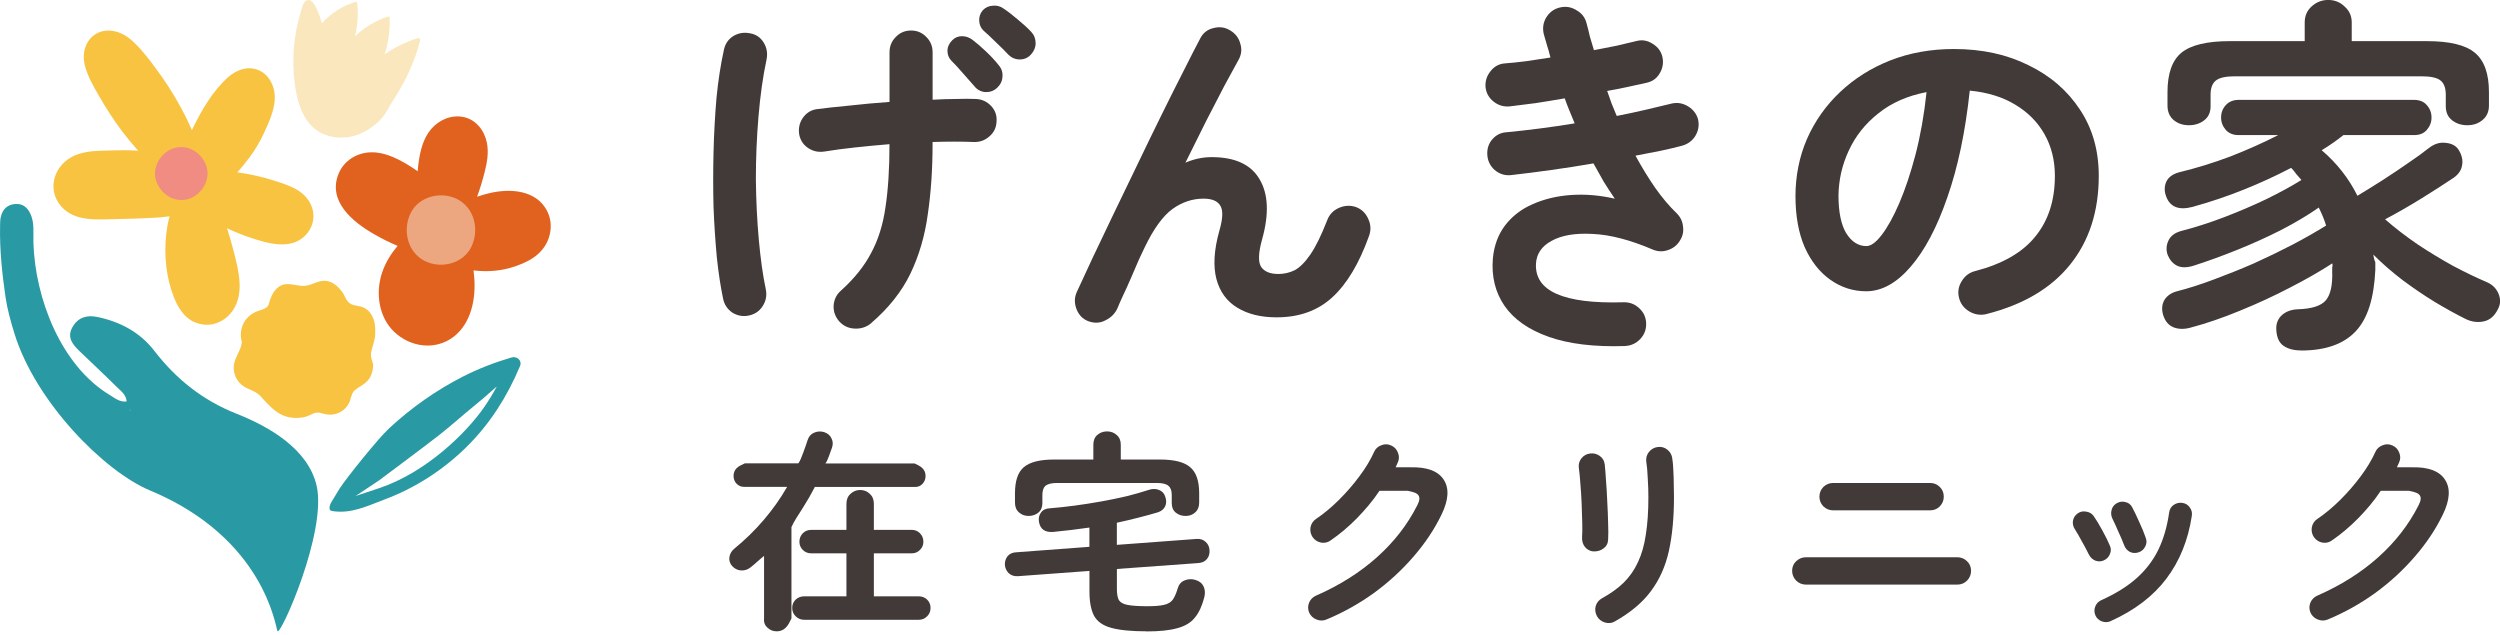 <svg width="240" height="61" viewBox="0 0 240 61" fill="none" xmlns="http://www.w3.org/2000/svg">
<g clip-path="url(#clip0_11763_1988)">
<path d="M1.366 31.956C1.019 30.819 0.695 29.671 0.525 28.489C0.2 26.23 -0.042 23.956 0.008 21.66C0.015 21.37 0.011 21.069 0.083 20.794C0.26 20.09 0.695 19.65 1.442 19.586C2.151 19.526 2.612 19.883 2.903 20.493C3.333 21.385 3.178 22.345 3.208 23.29C3.363 28.613 5.843 35.118 10.569 37.941C11.04 38.223 11.501 38.63 12.161 38.536C12.093 37.843 11.572 37.512 11.18 37.12C10.025 35.968 8.829 34.862 7.655 33.729C7.005 33.104 6.402 32.422 6.934 31.444C7.451 30.491 8.304 30.213 9.334 30.427C11.531 30.883 13.433 31.888 14.819 33.683C16.932 36.416 19.473 38.438 22.726 39.725C25.746 40.922 29.573 43.057 30.396 46.629C31.411 51.041 26.912 61.107 26.637 60.587C26.451 60.237 25.417 51.673 14.4 47.084C10.029 45.266 3.389 38.592 1.366 31.956ZM12.471 39.315V39.401L12.531 39.375L12.471 39.315Z" fill="#299AA4"/>
<path d="M52.548 20.294C51.488 18.197 48.917 18.069 46.92 18.558C46.558 18.649 46.181 18.754 45.8 18.886C46.079 18.129 46.313 17.357 46.513 16.571C46.758 15.622 46.939 14.636 46.732 13.661C46.486 12.498 45.671 11.459 44.471 11.229C43.308 11.003 42.131 11.511 41.372 12.411C40.632 13.288 40.345 14.463 40.187 15.581C40.145 15.867 40.119 16.153 40.1 16.443C39.757 16.194 39.406 15.961 39.039 15.75C37.994 15.14 36.812 14.579 35.578 14.621C34.265 14.666 33.03 15.408 32.513 16.654C31.404 19.341 33.906 21.336 35.944 22.5C36.624 22.887 37.379 23.275 38.167 23.606C37.533 24.363 37.02 25.183 36.692 26.136C36.039 28.044 36.326 30.382 37.809 31.824C39.368 33.341 41.795 33.68 43.554 32.325C45.248 31.018 45.69 28.669 45.528 26.629C45.509 26.407 45.49 26.185 45.46 25.959C46.856 26.132 48.279 26.004 49.608 25.515C50.68 25.123 51.676 24.611 52.318 23.61C52.941 22.635 53.073 21.344 52.541 20.297L52.548 20.294Z" fill="#E1621F"/>
<path d="M43.89 19.115C42.338 18.329 40.179 18.844 39.398 20.508C38.639 22.119 39.115 24.209 40.776 25.052C42.327 25.838 44.486 25.323 45.267 23.659C46.026 22.048 45.55 19.959 43.89 19.115Z" fill="#ECA781"/>
<path d="M27.912 17.907C26.334 17.271 24.674 16.83 22.998 16.574C22.926 16.563 22.851 16.556 22.779 16.544C23.206 16.078 23.602 15.581 23.983 15.069C24.515 14.354 24.964 13.585 25.338 12.776C25.791 11.797 26.282 10.732 26.372 9.644C26.463 8.586 26.036 7.438 25.108 6.881C23.998 6.215 22.715 6.655 21.82 7.476C20.416 8.763 19.371 10.548 18.54 12.249C18.499 12.332 18.461 12.415 18.423 12.498C18.031 11.583 17.574 10.687 17.083 9.821C16.442 8.681 15.721 7.593 14.939 6.542C14.218 5.571 13.441 4.544 12.512 3.761C11.61 3 10.293 2.624 9.221 3.249C8.191 3.851 7.862 5.127 8.134 6.241C8.394 7.295 8.972 8.282 9.512 9.223C10.184 10.393 10.912 11.53 11.727 12.607C12.21 13.247 12.724 13.872 13.267 14.47C13.222 14.47 13.177 14.463 13.131 14.459C12.29 14.406 11.452 14.414 10.61 14.444C9.432 14.489 8.293 14.448 7.183 14.922C5.265 15.739 4.42 18.084 5.839 19.77C7.179 21.366 9.5 21.047 11.342 21.028C12.437 21.016 13.528 20.96 14.618 20.915C15.173 20.892 15.728 20.847 16.276 20.764C16.125 21.344 16.015 21.939 15.951 22.552C15.743 24.57 15.951 26.667 16.702 28.56C17.079 29.516 17.691 30.506 18.669 30.928C18.91 31.033 19.163 31.101 19.412 31.139C19.805 31.203 20.19 31.203 20.658 31.06C21.167 30.913 21.639 30.623 22.028 30.205C23.662 28.447 22.873 25.82 22.337 23.768C22.175 23.143 21.994 22.526 21.794 21.912C22.511 22.255 23.251 22.549 23.987 22.797C25.508 23.313 27.607 23.96 29.014 22.865C29.916 22.161 30.32 21.054 29.958 19.932C29.641 18.961 28.822 18.287 27.909 17.918L27.912 17.907Z" fill="#F7C341"/>
<path d="M19.805 15.927C19.359 14.643 18.019 13.8 16.679 14.229C15.426 14.628 14.551 16.085 15 17.391C15.445 18.675 16.785 19.518 18.125 19.089C19.378 18.69 20.254 17.233 19.805 15.927Z" fill="#F08C82"/>
<path d="M31.785 48.248C31.785 48.248 31.385 48.978 31.879 49.057C33.702 49.366 35.329 48.545 36.956 47.935C39.862 46.844 42.55 45.112 44.769 42.925C47.034 40.696 48.691 38.076 49.921 35.144C50.151 34.598 49.608 34.169 49.11 34.316C47.487 34.79 45.928 35.392 44.422 36.16C41.863 37.467 39.485 39.149 37.371 41.103C36.307 42.089 33.378 45.737 32.623 46.866M34.133 47.619L36.397 46.113C36.397 46.113 40.893 42.763 42.104 41.811C43.293 40.877 44.418 39.864 45.588 38.908C46.173 38.43 46.747 37.952 47.302 37.44C47.415 37.339 47.551 37.226 47.691 37.105C47.321 37.798 46.909 38.464 46.468 39.104C44.795 41.528 40.919 45.36 36.39 46.866" fill="#299AA4"/>
<path d="M40.119 3.659C38.968 4.017 37.9 4.536 36.929 5.206C37.288 4.062 37.458 2.865 37.409 1.705C37.405 1.581 37.303 1.573 37.213 1.604C36.039 1.991 34.971 2.635 34.084 3.482C34.333 2.436 34.408 1.351 34.295 0.29C34.291 0.237 34.246 0.151 34.178 0.169C32.906 0.527 31.781 1.265 30.905 2.236C30.743 1.732 30.184 -0.343 29.418 0.049C29.052 0.233 28.958 0.877 28.848 1.231C28.701 1.717 28.577 2.21 28.478 2.71C28.086 4.653 28.052 6.674 28.388 8.628C28.626 10.006 29.094 11.429 30.162 12.321C31.226 13.213 32.759 13.416 34.08 13.017C34.971 12.75 35.771 12.227 36.431 11.579C37.062 10.962 37.318 10.277 37.786 9.561C38.9 7.849 39.802 5.966 40.308 3.975C40.349 3.81 40.327 3.599 40.115 3.663L40.119 3.659Z" fill="#FBE7BD"/>
<path d="M35.952 32.596C35.65 33.875 35.45 33.883 35.775 34.805C35.812 34.914 35.835 35.035 35.824 35.155C35.729 36.292 35.212 36.718 34.574 37.101C34.238 37.305 33.834 37.553 33.763 37.978C33.755 38.016 33.733 38.042 33.706 38.061C33.608 38.716 33.193 39.307 32.585 39.601C32.196 39.793 31.74 39.853 31.313 39.774C30.879 39.691 30.535 39.503 30.113 39.684C29.732 39.846 29.464 40.015 29.022 40.079C28.101 40.215 27.248 40.045 26.508 39.496C25.957 39.085 25.497 38.581 25.044 38.069C24.591 37.557 24.017 37.467 23.447 37.12C22.734 36.695 22.337 35.837 22.458 35.012C22.571 34.233 23.172 33.586 23.221 32.799C23.209 32.788 23.198 32.772 23.194 32.75C22.994 31.944 23.194 31.082 23.775 30.48C24.043 30.205 24.368 29.998 24.727 29.87C25.1 29.738 25.542 29.663 25.765 29.302C25.972 28.556 26.267 27.728 27.021 27.386C27.686 27.084 28.52 27.483 29.218 27.446C29.996 27.401 30.66 26.795 31.472 26.99C32.057 27.133 32.491 27.544 32.842 28.014C33.068 28.319 33.174 28.718 33.438 28.997C33.778 29.351 34.234 29.313 34.687 29.445C35.586 29.708 36.005 30.649 36.02 31.523V32.038C36.02 32.227 35.997 32.415 35.956 32.596H35.952Z" fill="#F7C341"/>
<path d="M220.897 33.642C220.192 33.642 219.625 33.488 219.199 33.183C218.799 32.9 218.572 32.407 218.527 31.7C218.482 31.135 218.644 30.664 219.021 30.288C219.422 29.912 219.954 29.712 220.614 29.689C221.935 29.644 222.819 29.362 223.268 28.843C223.717 28.327 223.94 27.397 223.891 26.057V25.669C223.94 25.53 223.928 25.398 223.906 25.281C222.751 26.034 221.396 26.81 219.837 27.611C218.304 28.41 216.7 29.151 215.024 29.832C213.375 30.514 211.793 31.056 210.284 31.455C209.672 31.621 209.129 31.609 208.657 31.421C208.185 31.233 207.857 30.845 207.668 30.258C207.502 29.716 207.54 29.234 207.774 28.812C208.034 28.391 208.434 28.108 208.978 27.965C210.087 27.683 211.265 27.307 212.514 26.836C213.786 26.366 215.073 25.85 216.372 25.285C217.67 24.698 218.908 24.096 220.086 23.486C221.29 22.85 222.362 22.24 223.306 21.652C223.211 21.348 223.105 21.054 222.988 20.772C222.871 20.489 222.739 20.207 222.6 19.925C221.562 20.655 220.358 21.37 218.991 22.078C217.648 22.759 216.243 23.395 214.783 23.983C213.322 24.57 211.929 25.078 210.608 25.5C209.948 25.71 209.404 25.71 208.981 25.5C208.581 25.289 208.287 24.946 208.098 24.476C207.932 24.005 207.959 23.546 208.17 23.098C208.381 22.65 208.781 22.345 209.374 22.18C210.74 21.826 212.133 21.381 213.549 20.839C214.964 20.297 216.308 19.721 217.58 19.112C218.878 18.475 219.995 17.866 220.939 17.278C220.773 17.09 220.611 16.902 220.444 16.714C220.305 16.503 220.139 16.303 219.95 16.115C218.512 16.868 217.002 17.561 215.421 18.197C213.839 18.833 212.201 19.386 210.503 19.857C209.181 20.211 208.332 19.88 207.955 18.871C207.766 18.378 207.766 17.907 207.955 17.459C208.166 17.011 208.581 16.706 209.193 16.541C210.842 16.142 212.484 15.633 214.111 15.024C215.738 14.387 217.27 13.706 218.708 12.968H214.922C214.405 12.976 213.99 12.81 213.684 12.483C213.379 12.129 213.224 11.73 213.224 11.282C213.224 10.811 213.379 10.412 213.684 10.081C213.99 9.75 214.405 9.588 214.922 9.588H231.726C232.27 9.588 232.681 9.75 232.964 10.081C233.27 10.408 233.425 10.811 233.425 11.282C233.425 11.752 233.27 12.129 232.964 12.483C232.681 12.81 232.27 12.976 231.726 12.968H224.97C224.31 13.495 223.615 13.977 222.883 14.421C224.343 15.667 225.487 17.128 226.314 18.795C227.091 18.325 227.907 17.82 228.756 17.278C229.628 16.714 230.454 16.16 231.232 15.618C232.032 15.076 232.681 14.606 233.176 14.207C233.693 13.808 234.225 13.642 234.769 13.713C235.335 13.759 235.746 13.973 236.007 14.35C236.335 14.865 236.456 15.374 236.361 15.867C236.29 16.337 236.018 16.736 235.546 17.068C234.674 17.655 233.648 18.314 232.47 19.044C231.292 19.774 230.122 20.444 228.967 21.054C229.911 21.878 230.949 22.677 232.081 23.452C233.214 24.205 234.357 24.897 235.512 25.534C236.667 26.143 237.739 26.663 238.732 27.084C239.275 27.318 239.653 27.694 239.864 28.214C240.076 28.73 240.053 29.226 239.792 29.697C239.464 30.356 239.004 30.744 238.411 30.86C237.822 30.977 237.245 30.894 236.678 30.612C235.784 30.164 234.803 29.625 233.742 28.989C232.704 28.353 231.666 27.649 230.628 26.874C229.613 26.098 228.684 25.285 227.835 24.438C227.88 24.672 227.907 24.92 228.031 25.18V25.921C227.903 28.579 227.325 30.533 226.17 31.779C225.015 33.025 223.256 33.65 220.901 33.65L220.897 33.642ZM210.133 12.023C209.555 12.023 209.064 11.854 208.657 11.515C208.272 11.176 208.079 10.717 208.079 10.13V8.846C208.079 7.066 208.525 5.805 209.412 5.063C210.325 4.321 211.873 3.949 214.054 3.949H221.252V2.149C221.252 1.54 221.467 1.031 221.898 0.632C222.351 0.211 222.89 -0.004 223.509 -0.004C224.128 -0.004 224.657 0.207 225.087 0.632C225.54 1.031 225.766 1.54 225.766 2.149V3.949H232.979C235.169 3.949 236.701 4.321 237.584 5.063C238.486 5.805 238.939 7.066 238.939 8.846V10.13C238.939 10.717 238.736 11.176 238.332 11.515C237.928 11.854 237.441 12.023 236.867 12.023C236.293 12.023 235.807 11.865 235.403 11.549C234.999 11.233 234.795 10.785 234.795 10.198V9.083C234.795 8.451 234.629 8.003 234.297 7.732C233.965 7.461 233.357 7.325 232.477 7.325H214.556C213.669 7.325 213.058 7.461 212.722 7.732C212.386 8.003 212.216 8.451 212.216 9.083V10.198C212.216 10.785 212.012 11.233 211.605 11.549C211.197 11.865 210.706 12.023 210.129 12.023H210.133Z" fill="#423A38"/>
<path d="M190.72 30.149C190.132 30.288 189.577 30.209 189.056 29.9C188.539 29.595 188.207 29.159 188.067 28.594C187.927 28.029 188.007 27.499 188.316 27.006C188.622 26.49 189.06 26.159 189.626 26.019C192.245 25.338 194.167 24.231 195.393 22.703C196.643 21.174 197.269 19.232 197.269 16.883C197.269 15.4 196.941 14.071 196.28 12.897C195.62 11.722 194.676 10.77 193.449 10.04C192.245 9.309 190.796 8.865 189.097 8.699C188.675 12.652 187.954 16.074 186.938 18.965C185.95 21.833 184.768 24.058 183.402 25.631C182.058 27.182 180.643 27.962 179.155 27.962C177.906 27.962 176.762 27.596 175.724 26.866C174.687 26.136 173.86 25.089 173.248 23.727C172.66 22.364 172.365 20.727 172.365 18.822C172.365 16.917 172.731 15.046 173.464 13.352C174.218 11.636 175.279 10.13 176.649 8.835C178.016 7.54 179.62 6.531 181.462 5.801C183.326 5.071 185.364 4.705 187.58 4.705C190.268 4.705 192.649 5.221 194.725 6.256C196.824 7.269 198.473 8.692 199.677 10.525C200.881 12.336 201.482 14.451 201.482 16.876C201.482 20.286 200.561 23.132 198.722 25.413C196.907 27.672 194.242 29.245 190.728 30.141L190.72 30.149ZM179.186 23.621C179.608 23.621 180.095 23.267 180.635 22.564C181.201 21.833 181.767 20.809 182.334 19.496C182.9 18.178 183.417 16.627 183.889 14.839C184.36 13.028 184.715 11.03 184.949 8.842C183.111 9.196 181.564 9.878 180.314 10.89C179.065 11.877 178.121 13.066 177.483 14.455C176.846 15.818 176.517 17.256 176.494 18.758C176.494 20.358 176.744 21.57 177.238 22.39C177.755 23.215 178.404 23.625 179.182 23.625L179.186 23.621Z" fill="#423A38"/>
<path d="M155.98 33.22C153.055 33.315 150.628 33.021 148.692 32.34C146.759 31.658 145.344 30.668 144.445 29.377C143.551 28.082 143.173 26.565 143.313 24.826C143.43 23.58 143.819 22.522 144.479 21.649C145.163 20.757 146.046 20.072 147.133 19.601C148.242 19.108 149.469 18.814 150.813 18.72C152.179 18.626 153.583 18.743 155.021 19.074C154.667 18.558 154.316 18.016 153.961 17.451C153.632 16.864 153.3 16.277 152.972 15.686C151.628 15.919 150.273 16.134 148.903 16.322C147.559 16.51 146.261 16.676 145.012 16.815C144.445 16.86 143.94 16.699 143.49 16.322C143.068 15.946 142.83 15.475 142.785 14.911C142.739 14.323 142.89 13.815 143.245 13.394C143.623 12.946 144.106 12.712 144.694 12.69C145.661 12.595 146.699 12.479 147.808 12.336C148.918 12.193 150.035 12.031 151.168 11.843C151.002 11.444 150.839 11.045 150.673 10.642C150.507 10.243 150.356 9.844 150.213 9.441C149.269 9.607 148.337 9.757 147.42 9.9C146.525 10.017 145.687 10.122 144.91 10.216C144.343 10.262 143.838 10.111 143.389 9.757C142.939 9.403 142.683 8.944 142.611 8.379C142.566 7.815 142.717 7.31 143.071 6.862C143.426 6.392 143.887 6.132 144.453 6.087C145.064 6.042 145.751 5.97 146.506 5.876C147.261 5.759 148.039 5.643 148.843 5.522C148.748 5.123 148.643 4.747 148.526 4.393C148.409 4.017 148.303 3.651 148.209 3.298C148.069 2.733 148.137 2.202 148.42 1.709C148.726 1.193 149.163 0.862 149.73 0.723C150.296 0.583 150.828 0.663 151.322 0.971C151.84 1.254 152.172 1.675 152.311 2.24C152.428 2.661 152.534 3.087 152.628 3.508C152.745 3.93 152.878 4.367 153.017 4.815C153.772 4.675 154.493 4.532 155.176 4.393C155.882 4.227 156.531 4.077 157.12 3.934C157.664 3.794 158.181 3.889 158.675 4.216C159.17 4.521 159.475 4.946 159.596 5.485C159.713 6.049 159.619 6.58 159.313 7.073C159.03 7.544 158.607 7.837 158.041 7.954C157.498 8.071 156.909 8.203 156.271 8.342C155.633 8.481 154.972 8.613 154.289 8.73C154.429 9.129 154.572 9.528 154.712 9.93C154.878 10.329 155.04 10.728 155.206 11.131C156.173 10.943 157.105 10.743 158 10.533C158.92 10.322 159.758 10.122 160.51 9.934C161.053 9.817 161.57 9.912 162.065 10.216C162.559 10.521 162.88 10.947 163.02 11.485C163.137 12.05 163.042 12.581 162.736 13.074C162.431 13.544 162.004 13.849 161.464 13.992C160.853 14.158 160.155 14.32 159.377 14.485C158.622 14.624 157.833 14.779 157.007 14.944C157.596 16.025 158.222 17.049 158.883 18.012C159.543 18.953 160.238 19.778 160.97 20.482C161.325 20.836 161.525 21.257 161.57 21.75C161.642 22.244 161.536 22.703 161.253 23.128C160.993 23.55 160.615 23.847 160.121 24.009C159.649 24.175 159.177 24.163 158.705 23.975C156.512 23.034 154.58 22.53 152.904 22.458C151.228 22.364 149.907 22.586 148.941 23.128C147.997 23.644 147.503 24.374 147.454 25.315C147.314 27.95 150.107 29.185 155.837 29.019C156.426 28.997 156.935 29.185 157.358 29.584C157.781 29.96 158.007 30.442 158.03 31.03C158.052 31.617 157.864 32.125 157.464 32.547C157.063 32.968 156.569 33.194 155.976 33.217L155.98 33.22Z" fill="#423A38"/>
<path d="M104.436 30.819C103.919 30.608 103.553 30.22 103.338 29.656C103.126 29.091 103.138 28.549 103.372 28.033C103.772 27.164 104.281 26.068 104.893 24.751C105.531 23.433 106.214 21.999 106.946 20.448C107.701 18.897 108.467 17.308 109.245 15.686C110.022 14.064 110.788 12.486 111.543 10.958C112.298 9.43 112.993 8.041 113.631 6.795C114.268 5.526 114.797 4.491 115.223 3.689C115.484 3.173 115.895 2.842 116.461 2.703C117.05 2.537 117.594 2.609 118.088 2.914C118.605 3.219 118.937 3.655 119.077 4.22C119.243 4.762 119.172 5.289 118.866 5.808C118.537 6.396 118.1 7.197 117.556 8.206C117.039 9.219 116.446 10.36 115.786 11.628C115.148 12.897 114.487 14.226 113.804 15.614C114.631 15.261 115.469 15.084 116.314 15.084C118.556 15.084 120.089 15.788 120.912 17.199C121.761 18.611 121.844 20.538 121.161 22.985C120.806 24.254 120.772 25.127 121.055 25.598C121.361 26.068 121.916 26.302 122.72 26.302C123.263 26.302 123.78 26.185 124.275 25.948C124.769 25.688 125.279 25.183 125.796 24.431C126.313 23.678 126.856 22.571 127.422 21.114C127.634 20.572 128.011 20.184 128.555 19.951C129.098 19.718 129.638 19.691 130.182 19.88C130.725 20.09 131.114 20.467 131.348 21.009C131.608 21.551 131.631 22.104 131.42 22.669C130.476 25.304 129.298 27.269 127.883 28.56C126.49 29.829 124.712 30.465 122.542 30.465C121.055 30.465 119.806 30.16 118.794 29.546C117.779 28.937 117.107 28.018 116.778 26.795C116.45 25.549 116.541 23.994 117.062 22.138C117.39 21.009 117.428 20.222 117.167 19.774C116.907 19.304 116.367 19.07 115.54 19.07C114.48 19.07 113.487 19.398 112.57 20.056C111.653 20.715 110.754 21.95 109.883 23.761C109.788 23.949 109.611 24.325 109.35 24.89C109.113 25.432 108.856 26.03 108.573 26.689C108.29 27.348 108.018 27.947 107.757 28.489C107.52 29.004 107.369 29.358 107.297 29.546C107.059 30.088 106.67 30.488 106.131 30.747C105.614 31.029 105.047 31.052 104.432 30.819H104.436Z" fill="#423A38"/>
<path d="M83.639 31.022C83.193 31.395 82.669 31.572 82.061 31.545C81.476 31.523 80.985 31.301 80.589 30.879C80.192 30.435 80.004 29.923 80.026 29.339C80.072 28.733 80.317 28.244 80.763 27.871C82.027 26.727 82.986 25.526 83.639 24.269C84.318 23.008 84.771 21.551 85.005 19.895C85.262 18.216 85.39 16.198 85.39 13.841C84.243 13.936 83.133 14.041 82.057 14.158C80.981 14.274 80.023 14.402 79.181 14.542C78.596 14.636 78.071 14.53 77.603 14.226C77.135 13.921 76.844 13.491 76.728 12.931C76.633 12.347 76.739 11.824 77.045 11.357C77.373 10.868 77.815 10.574 78.377 10.484C79.264 10.367 80.328 10.25 81.57 10.134C82.808 9.994 84.084 9.878 85.394 9.784V5.025C85.394 4.442 85.594 3.953 85.99 3.557C86.386 3.136 86.877 2.929 87.462 2.929C88.047 2.929 88.538 3.139 88.934 3.557C89.331 3.953 89.531 4.442 89.531 5.025V9.573C90.35 9.528 91.108 9.501 91.81 9.501C92.512 9.479 93.131 9.479 93.671 9.501C94.256 9.524 94.747 9.746 95.143 10.168C95.54 10.589 95.717 11.09 95.668 11.673C95.645 12.257 95.411 12.735 94.966 13.107C94.543 13.48 94.041 13.657 93.456 13.631C92.335 13.585 91.025 13.585 89.527 13.631V13.804C89.527 16.228 89.376 18.479 89.07 20.557C88.791 22.631 88.228 24.547 87.387 26.294C86.545 28.022 85.292 29.595 83.631 31.018L83.639 31.022ZM71.892 30.292C71.326 30.408 70.794 30.314 70.3 30.009C69.828 29.682 69.533 29.234 69.416 28.669C69.179 27.54 68.978 26.223 68.816 24.717C68.677 23.211 68.567 21.6 68.499 19.883C68.454 18.144 68.454 16.379 68.499 14.591C68.544 12.803 68.639 11.075 68.782 9.403C68.948 7.732 69.182 6.204 69.488 4.818C69.605 4.231 69.9 3.783 70.371 3.478C70.866 3.173 71.409 3.079 71.998 3.196C72.564 3.29 73.002 3.584 73.308 4.077C73.614 4.57 73.708 5.112 73.591 5.699C73.236 7.371 72.98 9.204 72.813 11.203C72.647 13.179 72.564 15.189 72.564 17.237C72.587 19.258 72.681 21.189 72.847 23.023C73.013 24.856 73.236 26.445 73.519 27.785C73.636 28.372 73.531 28.914 73.202 29.407C72.896 29.878 72.459 30.171 71.892 30.288V30.292ZM96.796 5.24C96.491 4.912 96.102 4.521 95.63 4.077C95.181 3.629 94.769 3.241 94.392 2.914C94.154 2.68 94.026 2.372 94.003 1.995C93.981 1.619 94.098 1.276 94.358 0.971C94.619 0.711 94.924 0.572 95.279 0.55C95.656 0.504 96 0.583 96.306 0.798C96.706 1.058 97.166 1.408 97.687 1.856C98.204 2.277 98.642 2.68 98.997 3.057C99.28 3.362 99.42 3.727 99.42 4.152C99.42 4.551 99.265 4.916 98.959 5.248C98.676 5.552 98.321 5.707 97.899 5.707C97.476 5.707 97.11 5.552 96.8 5.248L96.796 5.24ZM95.698 8.451C95.392 8.733 95.015 8.861 94.566 8.839C94.143 8.794 93.799 8.605 93.539 8.274C93.256 7.947 92.901 7.544 92.478 7.073C92.056 6.58 91.663 6.155 91.312 5.805C91.074 5.545 90.957 5.24 90.957 4.886C90.957 4.51 91.112 4.167 91.418 3.862C91.678 3.602 91.984 3.474 92.339 3.474C92.716 3.474 93.06 3.591 93.365 3.828C93.743 4.111 94.181 4.487 94.675 4.958C95.17 5.428 95.57 5.865 95.879 6.264C96.162 6.591 96.279 6.968 96.234 7.393C96.211 7.792 96.034 8.146 95.702 8.451H95.698Z" fill="#423A38"/>
<path d="M223.475 59.469C223.151 59.605 222.826 59.605 222.502 59.469C222.188 59.349 221.958 59.13 221.811 58.822C221.675 58.509 221.667 58.193 221.792 57.869C221.928 57.546 222.15 57.316 222.464 57.181C224.713 56.194 226.657 54.971 228.295 53.51C229.933 52.05 231.228 50.39 232.175 48.523C232.406 48.09 232.447 47.766 232.296 47.551C232.16 47.337 231.817 47.228 231.258 47.115H228.556C227.907 48.093 227.182 48.937 226.382 49.761C225.581 50.57 224.747 51.274 223.883 51.869C223.611 52.072 223.302 52.148 222.947 52.091C222.607 52.023 222.335 51.846 222.135 51.564C221.947 51.282 221.879 50.969 221.932 50.63C222 50.281 222.177 50.009 222.46 49.821C223.219 49.309 223.958 48.692 224.676 47.977C225.393 47.261 226.046 46.512 226.627 45.726C227.223 44.928 227.691 44.152 228.031 43.395C228.167 43.083 228.397 42.868 228.722 42.748C229.046 42.612 229.367 42.62 229.677 42.767C229.99 42.902 230.205 43.132 230.326 43.456C230.462 43.779 230.454 44.096 230.307 44.408C230.254 44.544 230.186 44.679 230.103 44.86H231.507C233.119 44.815 234.191 45.225 234.719 46.049C235.263 46.874 235.195 47.988 234.516 49.392C233.825 50.822 232.915 52.181 231.794 53.465C230.685 54.749 229.424 55.904 228.016 56.932C226.608 57.945 225.095 58.792 223.483 59.465L223.475 59.469Z" fill="#423A38"/>
<path d="M202.625 59.631C202.353 59.752 202.07 59.759 201.772 59.65C201.489 59.541 201.285 59.352 201.161 59.081C201.04 58.799 201.032 58.513 201.142 58.231C201.251 57.948 201.44 57.745 201.712 57.621C203.093 57 204.226 56.296 205.105 55.513C206 54.715 206.698 53.804 207.2 52.776C207.702 51.737 208.045 50.548 208.238 49.208C208.279 48.895 208.419 48.654 208.664 48.477C208.921 48.3 209.2 48.233 209.498 48.274C209.797 48.316 210.034 48.455 210.208 48.699C210.397 48.944 210.465 49.219 210.412 49.531C210.061 51.854 209.246 53.86 207.974 55.55C206.713 57.226 204.931 58.585 202.629 59.624L202.625 59.631ZM205.305 53.025C205.007 53.119 204.728 53.108 204.471 52.983C204.214 52.848 204.029 52.637 203.924 52.355C203.776 51.963 203.584 51.515 203.354 51.018C203.138 50.518 202.954 50.119 202.806 49.821C202.67 49.55 202.636 49.275 202.704 48.989C202.772 48.692 202.935 48.47 203.191 48.319C203.463 48.157 203.746 48.116 204.044 48.199C204.343 48.267 204.558 48.436 204.694 48.707C204.897 49.087 205.12 49.55 205.365 50.107C205.622 50.649 205.833 51.161 205.996 51.647C206.105 51.929 206.083 52.208 205.935 52.479C205.799 52.75 205.588 52.931 205.305 53.025ZM201.972 53.796C201.7 53.917 201.425 53.924 201.138 53.815C200.866 53.695 200.662 53.499 200.527 53.228C200.311 52.784 200.081 52.351 199.836 51.929C199.606 51.496 199.394 51.131 199.205 50.834C199.028 50.578 198.96 50.299 199.002 50.002C199.054 49.705 199.205 49.467 199.447 49.294C199.692 49.117 199.96 49.057 200.259 49.114C200.572 49.155 200.813 49.294 200.991 49.539C201.247 49.904 201.527 50.363 201.825 50.917C202.123 51.459 202.361 51.937 202.535 52.355C202.67 52.626 202.678 52.9 202.553 53.187C202.444 53.469 202.248 53.672 201.965 53.796H201.972Z" fill="#423A38"/>
<path d="M173.373 56.123C173.014 56.123 172.701 55.995 172.429 55.739C172.173 55.468 172.044 55.155 172.044 54.798C172.044 54.44 172.173 54.12 172.429 53.879C172.701 53.623 173.014 53.495 173.373 53.495H187.893C188.263 53.495 188.58 53.623 188.837 53.879C189.094 54.12 189.222 54.429 189.222 54.798C189.222 55.167 189.094 55.468 188.837 55.739C188.58 55.995 188.267 56.123 187.893 56.123H173.373ZM175.981 48.993C175.626 48.993 175.317 48.865 175.045 48.613C174.788 48.346 174.664 48.033 174.664 47.679C174.664 47.325 174.792 47.002 175.045 46.746C175.313 46.49 175.626 46.365 175.981 46.365H185.285C185.655 46.365 185.965 46.493 186.221 46.746C186.478 47.002 186.603 47.31 186.603 47.679C186.603 48.048 186.474 48.342 186.221 48.613C185.965 48.869 185.655 48.993 185.285 48.993H175.981Z" fill="#423A38"/>
<path d="M155.029 59.654C154.731 59.831 154.406 59.864 154.055 59.755C153.716 59.646 153.466 59.443 153.304 59.145C153.142 58.833 153.1 58.517 153.183 58.193C153.278 57.869 153.474 57.617 153.772 57.444C154.614 56.985 155.316 56.477 155.886 55.923C156.456 55.355 156.909 54.7 157.248 53.958C157.599 53.217 157.852 52.336 158 51.323C158.162 50.311 158.245 49.114 158.245 47.736C158.245 47.167 158.226 46.561 158.184 45.91C158.158 45.263 158.109 44.728 158.041 44.31C158 43.96 158.09 43.648 158.305 43.377C158.536 43.106 158.819 42.951 159.158 42.91C159.509 42.868 159.815 42.959 160.072 43.173C160.343 43.388 160.498 43.674 160.54 44.024C160.593 44.348 160.627 44.739 160.642 45.199C160.668 45.643 160.683 46.091 160.683 46.535C160.698 46.979 160.702 47.378 160.702 47.732C160.702 49.678 160.54 51.395 160.215 52.882C159.891 54.353 159.313 55.645 158.486 56.751C157.675 57.847 156.524 58.81 155.033 59.65L155.029 59.654ZM152.995 52.942C152.655 52.916 152.379 52.772 152.16 52.517C151.957 52.261 151.862 51.948 151.877 51.583C151.904 51.233 151.911 50.766 151.896 50.183C151.881 49.588 151.862 48.967 151.836 48.319C151.809 47.657 151.768 47.028 151.715 46.433C151.674 45.824 151.628 45.33 151.572 44.954C151.519 44.589 151.598 44.273 151.817 44.002C152.032 43.73 152.311 43.576 152.651 43.535C153.002 43.493 153.315 43.576 153.587 43.779C153.859 43.968 154.014 44.239 154.055 44.589C154.097 44.969 154.138 45.481 154.176 46.128C154.229 46.764 154.27 47.438 154.297 48.154C154.338 48.869 154.365 49.558 154.38 50.22C154.406 50.868 154.406 51.395 154.38 51.801C154.365 52.166 154.218 52.449 153.934 52.652C153.663 52.855 153.353 52.949 152.998 52.934L152.995 52.942Z" fill="#423A38"/>
<path d="M127.351 59.469C127.026 59.605 126.702 59.605 126.377 59.469C126.064 59.349 125.833 59.13 125.686 58.822C125.55 58.509 125.543 58.193 125.667 57.869C125.803 57.546 126.026 57.316 126.339 57.181C128.589 56.194 130.533 54.971 132.171 53.51C133.809 52.05 135.104 50.39 136.051 48.523C136.281 48.09 136.323 47.766 136.172 47.551C136.036 47.337 135.692 47.228 135.134 47.115H132.431C131.782 48.093 131.057 48.937 130.257 49.761C129.457 50.57 128.623 51.274 127.758 51.869C127.487 52.072 127.177 52.148 126.822 52.091C126.483 52.023 126.211 51.846 126.011 51.564C125.822 51.282 125.754 50.969 125.807 50.63C125.875 50.281 126.052 50.009 126.335 49.821C127.094 49.309 127.834 48.692 128.551 47.977C129.268 47.261 129.921 46.512 130.502 45.726C131.099 44.928 131.567 44.152 131.907 43.395C132.042 43.083 132.273 42.868 132.597 42.748C132.922 42.612 133.239 42.62 133.552 42.767C133.866 42.902 134.081 43.132 134.201 43.456C134.337 43.779 134.33 44.096 134.183 44.408C134.13 44.544 134.062 44.679 133.979 44.86H135.383C136.995 44.815 138.067 45.225 138.595 46.049C139.138 46.874 139.071 47.988 138.391 49.392C137.7 50.822 136.791 52.181 135.67 53.465C134.56 54.749 133.299 55.904 131.891 56.932C130.484 57.945 128.97 58.792 127.358 59.465L127.351 59.469Z" fill="#423A38"/>
<path d="M110.045 60.606C108.584 60.606 107.459 60.493 106.674 60.271C105.889 60.06 105.338 59.676 105.029 59.115C104.734 58.554 104.587 57.772 104.587 56.763V54.809L97.736 55.313C97.385 55.34 97.091 55.249 96.849 55.039C96.623 54.813 96.498 54.549 96.468 54.24C96.453 53.917 96.54 53.638 96.721 53.401C96.917 53.164 97.193 53.036 97.544 53.021L104.583 52.494V50.646C104.006 50.728 103.432 50.807 102.854 50.875C102.277 50.947 101.703 51.007 101.126 51.063C100.31 51.135 99.846 50.796 99.733 50.055C99.691 49.72 99.759 49.43 99.944 49.193C100.126 48.94 100.416 48.809 100.809 48.794C101.526 48.737 102.303 48.654 103.149 48.541C103.991 48.428 104.844 48.297 105.7 48.142C106.557 47.988 107.372 47.819 108.146 47.638C108.931 47.442 109.622 47.246 110.211 47.051C110.603 46.911 110.947 46.904 111.245 47.028C111.555 47.141 111.758 47.352 111.857 47.66C111.985 48.011 111.985 48.327 111.857 48.605C111.728 48.873 111.506 49.061 111.181 49.174C110.577 49.354 109.939 49.531 109.264 49.701C108.603 49.87 107.924 50.028 107.218 50.183V52.306L114.869 51.737C115.22 51.711 115.506 51.801 115.733 52.012C115.971 52.223 116.099 52.49 116.114 52.81C116.141 53.145 116.058 53.435 115.861 53.672C115.68 53.898 115.412 54.022 115.061 54.052L107.222 54.621V56.556C107.222 57.019 107.286 57.369 107.41 57.606C107.55 57.832 107.825 57.986 108.233 58.069C108.656 58.152 109.294 58.197 110.151 58.197C110.837 58.197 111.366 58.156 111.732 58.069C112.113 57.986 112.393 57.824 112.574 57.587C112.755 57.335 112.917 56.97 113.057 56.495C113.17 56.104 113.393 55.844 113.732 55.716C114.068 55.577 114.416 55.562 114.767 55.675C115.148 55.788 115.405 55.998 115.548 56.307C115.688 56.616 115.71 56.958 115.612 57.339C115.401 58.167 115.099 58.818 114.706 59.292C114.325 59.77 113.77 60.105 113.042 60.301C112.31 60.512 111.313 60.617 110.049 60.617L110.045 60.606ZM98.744 49.531C98.385 49.531 98.08 49.418 97.823 49.193C97.566 48.967 97.438 48.654 97.438 48.259V47.344C97.438 46.17 97.717 45.342 98.272 44.86C98.842 44.363 99.82 44.114 101.205 44.114H104.961V42.695C104.961 42.289 105.085 41.98 105.334 41.762C105.595 41.532 105.912 41.415 106.278 41.415C106.644 41.415 106.954 41.532 107.203 41.762C107.463 41.976 107.595 42.289 107.595 42.695V44.114H111.351C112.736 44.114 113.706 44.363 114.265 44.86C114.835 45.342 115.121 46.17 115.121 47.344V48.259C115.121 48.654 114.993 48.967 114.736 49.193C114.495 49.418 114.185 49.531 113.816 49.531C113.446 49.531 113.144 49.426 112.872 49.211C112.615 49.001 112.487 48.696 112.487 48.297V47.51C112.487 47.1 112.381 46.81 112.166 46.64C111.966 46.456 111.589 46.365 111.03 46.365H101.503C100.96 46.365 100.582 46.456 100.367 46.64C100.167 46.81 100.069 47.1 100.069 47.51V48.297C100.069 48.692 99.941 48.997 99.684 49.211C99.427 49.422 99.114 49.531 98.74 49.531H98.744Z" fill="#423A38"/>
<path d="M74.553 60.606C74.214 60.606 73.923 60.489 73.678 60.26C73.432 60.045 73.312 59.748 73.349 59.368V53.367C73.108 53.555 72.896 53.747 72.681 53.936C72.478 54.124 72.262 54.308 72.032 54.481C71.775 54.685 71.477 54.779 71.138 54.764C70.798 54.737 70.515 54.594 70.284 54.338C70.069 54.094 69.979 53.811 70.02 53.488C70.073 53.164 70.224 52.9 70.466 52.697C71.538 51.82 72.493 50.886 73.331 49.9C74.172 48.914 74.916 47.867 75.565 46.738H71.5C71.202 46.761 70.945 46.659 70.726 46.456C70.522 46.241 70.42 45.982 70.42 45.684C70.42 45.387 70.522 45.138 70.726 44.935C70.941 44.732 71.202 44.63 71.5 44.483H76.641C76.818 44.239 76.973 43.847 77.109 43.456C77.256 43.064 77.399 42.658 77.535 42.24C77.645 41.901 77.852 41.664 78.166 41.532C78.49 41.397 78.815 41.385 79.139 41.491C79.479 41.611 79.709 41.814 79.83 42.1C79.966 42.371 79.977 42.661 79.872 42.974C79.777 43.256 79.675 43.542 79.566 43.825C79.457 44.096 79.351 44.367 79.241 44.491H87.798C88.096 44.638 88.345 44.739 88.549 44.943C88.753 45.146 88.855 45.394 88.855 45.692C88.855 45.989 88.753 46.245 88.549 46.463C88.345 46.667 88.096 46.768 87.798 46.746H78.226C77.875 47.431 77.494 48.086 77.086 48.733C76.678 49.381 76.244 50.002 75.98 50.597V59.371C75.788 59.752 75.663 60.045 75.422 60.264C75.191 60.493 74.901 60.61 74.546 60.61L74.553 60.606ZM77.196 59.499C76.879 59.499 76.607 59.386 76.376 59.157C76.161 58.942 76.052 58.679 76.052 58.362C76.052 58.046 76.161 57.783 76.376 57.568C76.607 57.354 76.879 57.248 77.196 57.248H81.257V53.119H77.867C77.55 53.119 77.286 53.01 77.067 52.791C76.852 52.573 76.743 52.309 76.743 52.005C76.743 51.7 76.852 51.413 77.067 51.195C77.282 50.977 77.55 50.868 77.867 50.868H81.257V48.376C81.257 47.969 81.385 47.645 81.646 47.412C81.906 47.164 82.216 47.039 82.574 47.039C82.933 47.039 83.257 47.164 83.503 47.412C83.763 47.645 83.891 47.965 83.891 48.376V50.868H87.541C87.843 50.868 88.104 50.977 88.319 51.195C88.534 51.413 88.644 51.685 88.644 52.005C88.644 52.325 88.534 52.573 88.319 52.791C88.104 53.01 87.843 53.119 87.541 53.119H83.891V57.248H88.21C88.526 57.248 88.791 57.354 89.01 57.568C89.225 57.783 89.334 58.046 89.334 58.362C89.334 58.679 89.225 58.942 89.01 59.157C88.794 59.386 88.526 59.499 88.21 59.499H77.196Z" fill="#423A38"/>
</g>
<defs>
<clipPath id="clip0_11763_1988">
<rect width="240" height="60.606" fill="white"/>
</clipPath>
</defs>
</svg>
